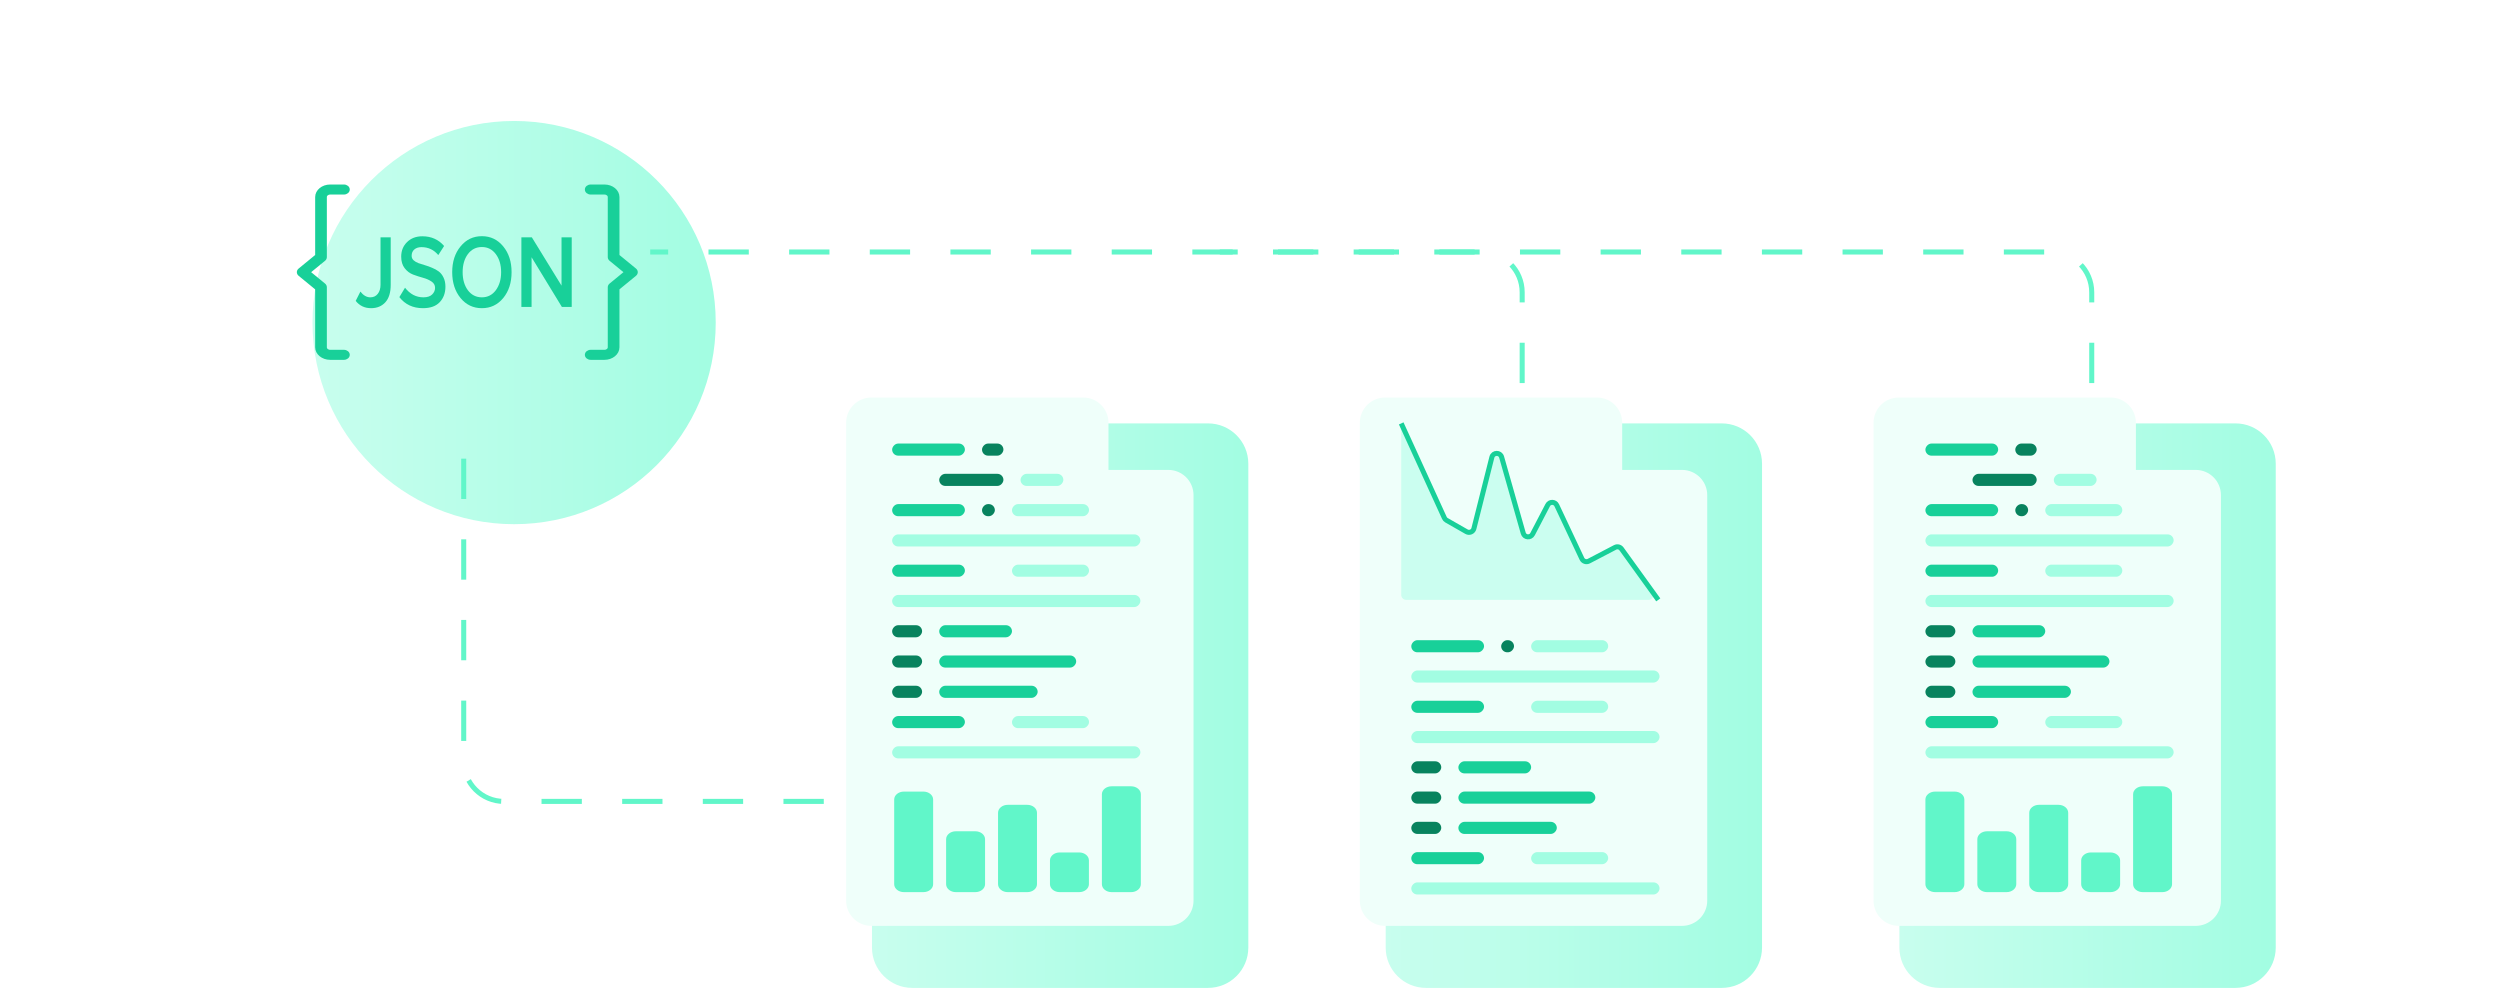 <svg width="496" height="200" viewBox="0 0 496 200" fill="none" xmlns="http://www.w3.org/2000/svg">
<g filter="url(#filter0_d)">
<path d="M52 54C52 31.909 69.909 14 92 14C114.091 14 132 31.909 132 54C132 76.091 114.091 94 92 94C69.909 94 52 76.091 52 54Z" fill="url(#paint0_linear)"/>
</g>
<path d="M73.629 61.143C72.351 61.143 71.331 60.66 70.571 59.694L71.504 57.851C72.091 58.61 72.748 58.99 73.474 58.99C74.095 58.99 74.585 58.762 74.942 58.306C75.311 57.851 75.495 57.244 75.495 56.484V47.085H77.516V56.526C77.516 58.044 77.159 59.197 76.445 59.983C75.731 60.756 74.792 61.143 73.629 61.143Z" fill="#18D099"/>
<path d="M83.915 61.143C81.935 61.143 80.374 60.411 79.234 58.948L80.357 57.085C81.347 58.355 82.562 58.99 84.002 58.99C84.773 58.99 85.349 58.803 85.729 58.431C86.121 58.058 86.317 57.616 86.317 57.106C86.317 56.581 86.086 56.167 85.626 55.863C85.165 55.546 84.606 55.297 83.95 55.118C83.293 54.939 82.631 54.725 81.963 54.476C81.307 54.228 80.748 53.807 80.288 53.213C79.827 52.62 79.597 51.854 79.597 50.915C79.597 49.756 79.983 48.796 80.754 48.037C81.537 47.264 82.551 46.878 83.794 46.878C85.568 46.878 87.008 47.52 88.113 48.803L86.956 50.605C86.081 49.556 84.969 49.031 83.622 49.031C83.023 49.031 82.545 49.19 82.188 49.507C81.842 49.811 81.67 50.225 81.67 50.749C81.67 51.095 81.791 51.384 82.032 51.619C82.286 51.854 82.608 52.047 83 52.199C83.391 52.337 83.823 52.475 84.296 52.613C84.779 52.751 85.257 52.923 85.729 53.13C86.213 53.324 86.651 53.565 87.042 53.855C87.434 54.145 87.751 54.545 87.992 55.056C88.246 55.567 88.373 56.174 88.373 56.878C88.373 58.12 87.998 59.142 87.25 59.942C86.501 60.743 85.39 61.143 83.915 61.143Z" fill="#18D099"/>
<path d="M99.839 59.135C98.733 60.474 97.323 61.143 95.606 61.143C93.891 61.143 92.48 60.474 91.374 59.135C90.268 57.782 89.716 56.07 89.716 54C89.716 51.93 90.268 50.225 91.374 48.886C92.48 47.533 93.891 46.857 95.606 46.857C97.323 46.857 98.733 47.533 99.839 48.886C100.945 50.225 101.497 51.93 101.497 54C101.497 56.07 100.945 57.782 99.839 59.135ZM95.606 58.99C96.747 58.99 97.668 58.52 98.371 57.582C99.073 56.629 99.424 55.435 99.424 54C99.424 52.551 99.073 51.357 98.371 50.418C97.668 49.48 96.747 49.01 95.606 49.01C94.455 49.01 93.528 49.48 92.825 50.418C92.134 51.357 91.789 52.551 91.789 54C91.789 55.449 92.134 56.643 92.825 57.582C93.528 58.52 94.455 58.99 95.606 58.99Z" fill="#18D099"/>
<path d="M113.428 60.894H111.476L105.465 51.039V60.894H103.443V47.085H105.516L111.407 56.671V47.085H113.428V60.894Z" fill="#18D099"/>
<path d="M62.779 39.093L62.779 50.71L59.409 53.473C59.054 53.764 59.054 54.236 59.409 54.527L62.779 57.29L62.779 68.907C62.779 70.14 64.003 71.143 65.506 71.143L68.234 71.143C68.735 71.143 69.143 70.81 69.143 70.397C69.143 69.985 68.735 69.652 68.234 69.652L65.506 69.652C65.005 69.652 64.597 69.318 64.597 68.907L64.597 56.981C64.597 56.783 64.502 56.594 64.331 56.454L61.337 54L64.331 51.546C64.502 51.406 64.597 51.217 64.597 51.019L64.597 39.093C64.597 38.682 65.005 38.348 65.506 38.348L68.234 38.348C68.735 38.348 69.143 38.015 69.143 37.602C69.143 37.19 68.735 36.857 68.234 36.857L65.506 36.857C64.003 36.857 62.779 37.86 62.779 39.093Z" fill="#18D099" stroke="#18D099" stroke-width="0.5"/>
<path d="M122.65 68.907L122.65 57.29L126.02 54.527C126.375 54.236 126.375 53.764 126.02 53.473L122.65 50.71L122.65 39.093C122.65 37.86 121.426 36.857 119.922 36.857L117.195 36.857C116.693 36.857 116.286 37.19 116.286 37.602C116.286 38.015 116.693 38.348 117.195 38.348L119.922 38.348C120.423 38.348 120.831 38.682 120.831 39.093L120.831 51.019C120.831 51.217 120.927 51.406 121.098 51.546L124.091 54L121.098 56.454C120.927 56.594 120.831 56.783 120.831 56.981L120.831 68.907C120.831 69.318 120.423 69.652 119.922 69.652L117.195 69.652C116.693 69.652 116.286 69.985 116.286 70.397C116.286 70.81 116.693 71.143 117.195 71.143L119.922 71.143C121.426 71.143 122.65 70.14 122.65 68.907Z" fill="#18D099" stroke="#18D099" stroke-width="0.5"/>
<g filter="url(#filter1_d)">
<path d="M368.84 84C368.84 79.582 372.422 76 376.84 76H428.43H435.507C439.925 76 443.507 79.582 443.507 84V90.718V180C443.507 184.418 439.925 188 435.507 188H376.84C372.422 188 368.84 184.418 368.84 180V84Z" fill="url(#paint1_linear)"/>
</g>
<path d="M371.712 83.872C371.712 81.111 373.95 78.872 376.712 78.872H418.763C421.525 78.872 423.763 81.111 423.763 83.872V93.231H435.635C438.396 93.231 440.635 95.47 440.635 98.231V178.693C440.635 181.454 438.396 183.693 435.635 183.693H376.712C373.95 183.693 371.712 181.454 371.712 178.693V83.872Z" fill="#EFFFFA"/>
<rect width="14.436" height="2.403" rx="1.201" transform="matrix(1 0 0 -1 382 90.403)" fill="#18D099"/>
<rect width="4.246" height="2.403" rx="1.201" transform="matrix(1 0 0 -1 399.833 90.403)" fill="#08835E"/>
<rect width="5.944" height="2.403" rx="1.201" transform="matrix(1 0 0 -1 382 126.442)" fill="#08835E"/>
<rect width="5.944" height="2.403" rx="1.201" transform="matrix(1 0 0 -1 382 132.448)" fill="#08835E"/>
<rect width="2.548" height="2.403" rx="1.201" transform="matrix(1 0 0 -1 399.833 102.416)" fill="#08835E"/>
<rect width="12.738" height="2.403" rx="1.201" transform="matrix(1 0 0 -1 391.341 96.409)" fill="#08835E"/>
<rect width="8.492" height="2.403" rx="1.201" transform="matrix(1 0 0 -1 407.476 96.409)" fill="#A2FDE2"/>
<rect width="14.436" height="2.403" rx="1.201" transform="matrix(1 0 0 -1 382 102.416)" fill="#18D099"/>
<rect width="49.253" height="2.403" rx="1.201" transform="matrix(1 0 0 -1 382 108.423)" fill="#A2FDE2"/>
<rect width="14.436" height="2.403" rx="1.201" transform="matrix(1 0 0 -1 382 114.429)" fill="#18D099"/>
<rect width="14.436" height="2.403" rx="1.201" transform="matrix(1 0 0 -1 391.341 126.442)" fill="#18D099"/>
<rect width="27.174" height="2.403" rx="1.201" transform="matrix(1 0 0 -1 391.341 132.448)" fill="#18D099"/>
<rect width="5.944" height="2.403" rx="1.201" transform="matrix(1 0 0 -1 382 138.455)" fill="#08835E"/>
<rect width="19.532" height="2.403" rx="1.201" transform="matrix(1 0 0 -1 391.341 138.455)" fill="#18D099"/>
<rect width="49.253" height="2.403" rx="1.201" transform="matrix(1 0 0 -1 382 120.436)" fill="#A2FDE2"/>
<rect width="15.286" height="2.403" rx="1.201" transform="matrix(1 0 0 -1 405.777 102.416)" fill="#A2FDE2"/>
<rect width="15.286" height="2.403" rx="1.201" transform="matrix(1 0 0 -1 405.777 114.429)" fill="#A2FDE2"/>
<rect width="14.436" height="2.403" rx="1.201" transform="matrix(1 0 0 -1 382 144.462)" fill="#18D099"/>
<rect width="49.253" height="2.403" rx="1.201" transform="matrix(1 0 0 -1 382 150.468)" fill="#A2FDE2"/>
<rect width="15.286" height="2.403" rx="1.201" transform="matrix(1 0 0 -1 405.777 144.462)" fill="#A2FDE2"/>
<g filter="url(#filter2_d)">
<path d="M266.92 84C266.92 79.582 270.502 76 274.92 76H326.51H333.587C338.005 76 341.587 79.582 341.587 84V90.718V180C341.587 184.418 338.005 188 333.587 188H274.92C270.502 188 266.92 184.418 266.92 180V84Z" fill="url(#paint2_linear)"/>
</g>
<path d="M269.792 83.872C269.792 81.111 272.031 78.872 274.792 78.872H316.843C319.605 78.872 321.843 81.111 321.843 83.872V93.231H333.715C336.476 93.231 338.715 95.47 338.715 98.231V178.693C338.715 181.454 336.476 183.693 333.715 183.693H274.792C272.031 183.693 269.792 181.454 269.792 178.693V83.872Z" fill="#EFFFFA"/>
<rect width="5.944" height="2.403" rx="1.201" transform="matrix(1 0 0 -1 280 153.442)" fill="#08835E"/>
<rect width="5.944" height="2.403" rx="1.201" transform="matrix(1 0 0 -1 280 159.448)" fill="#08835E"/>
<rect width="2.548" height="2.403" rx="1.201" transform="matrix(1 0 0 -1 297.833 129.416)" fill="#08835E"/>
<rect width="14.436" height="2.403" rx="1.201" transform="matrix(1 0 0 -1 280 129.416)" fill="#18D099"/>
<rect width="49.253" height="2.403" rx="1.201" transform="matrix(1 0 0 -1 280 135.423)" fill="#A2FDE2"/>
<rect width="14.436" height="2.403" rx="1.201" transform="matrix(1 0 0 -1 280 141.429)" fill="#18D099"/>
<rect width="14.436" height="2.403" rx="1.201" transform="matrix(1 0 0 -1 289.341 153.442)" fill="#18D099"/>
<rect width="27.174" height="2.403" rx="1.201" transform="matrix(1 0 0 -1 289.341 159.448)" fill="#18D099"/>
<rect width="5.944" height="2.403" rx="1.201" transform="matrix(1 0 0 -1 280 165.455)" fill="#08835E"/>
<rect width="19.532" height="2.403" rx="1.201" transform="matrix(1 0 0 -1 289.341 165.455)" fill="#18D099"/>
<rect width="49.253" height="2.403" rx="1.201" transform="matrix(1 0 0 -1 280 147.436)" fill="#A2FDE2"/>
<rect width="15.286" height="2.403" rx="1.201" transform="matrix(1 0 0 -1 303.777 129.416)" fill="#A2FDE2"/>
<rect width="15.286" height="2.403" rx="1.201" transform="matrix(1 0 0 -1 303.777 141.429)" fill="#A2FDE2"/>
<rect width="14.436" height="2.403" rx="1.201" transform="matrix(1 0 0 -1 280 171.462)" fill="#18D099"/>
<rect width="49.253" height="2.403" rx="1.201" transform="matrix(1 0 0 -1 280 177.468)" fill="#A2FDE2"/>
<rect width="15.286" height="2.403" rx="1.201" transform="matrix(1 0 0 -1 303.777 171.462)" fill="#A2FDE2"/>
<path opacity="0.9" d="M327.046 119.015C327.861 119.015 328.334 118.091 327.857 117.43L321.707 108.904C321.416 108.5 320.873 108.372 320.433 108.602L315.224 111.323C314.72 111.586 314.098 111.377 313.856 110.862L308.859 100.243C308.507 99.495 307.45 99.473 307.067 100.207L304.062 105.973C303.644 106.775 302.46 106.654 302.213 105.784L297.92 90.679C297.64 89.695 296.238 89.716 295.988 90.708L292.422 104.863C292.26 105.505 291.53 105.816 290.956 105.487L286.979 103.212C286.798 103.108 286.653 102.95 286.566 102.759L278 84V118.015C278 118.567 278.448 119.015 279 119.015H303.5H327.046Z" fill="#C8FEEE"/>
<path d="M329 119.015L321.707 108.904C321.416 108.5 320.873 108.372 320.433 108.602L315.224 111.323C314.72 111.586 314.098 111.377 313.856 110.862L308.859 100.243C308.507 99.495 307.45 99.473 307.067 100.207L304.062 105.973C303.644 106.775 302.46 106.654 302.213 105.784L297.92 90.679C297.64 89.695 296.238 89.716 295.988 90.708L292.422 104.863C292.26 105.505 291.53 105.816 290.956 105.487L286.979 103.212C286.798 103.108 286.653 102.95 286.566 102.759L278 84" stroke="#18D099"/>
<g filter="url(#filter3_d)">
<path d="M165 84C165 79.582 168.582 76 173 76H224.59H231.667C236.085 76 239.667 79.582 239.667 84V90.718V180C239.667 184.418 236.085 188 231.667 188H173C168.582 188 165 184.418 165 180V84Z" fill="url(#paint3_linear)"/>
</g>
<path d="M167.872 83.872C167.872 81.111 170.111 78.872 172.872 78.872H214.923C217.685 78.872 219.923 81.111 219.923 83.872V93.231H231.795C234.557 93.231 236.795 95.47 236.795 98.231V178.693C236.795 181.454 234.557 183.693 231.795 183.693H172.872C170.111 183.693 167.872 181.454 167.872 178.693V83.872Z" fill="#EFFFFA"/>
<path d="M177.407 158.625C177.407 157.755 178.272 157.05 179.339 157.05H183.202C184.269 157.05 185.134 157.755 185.134 158.625V175.424C185.134 176.294 184.269 176.999 183.202 176.999H179.339C178.272 176.999 177.407 176.294 177.407 175.424V158.625Z" fill="#61F6C9"/>
<path d="M187.709 166.499C187.709 165.629 188.574 164.924 189.641 164.924H193.504C194.571 164.924 195.436 165.629 195.436 166.499V175.424C195.436 176.294 194.571 176.999 193.504 176.999H189.641C188.574 176.999 187.709 176.294 187.709 175.424V166.499Z" fill="#61F6C9"/>
<path d="M198.012 161.251C198.012 160.381 198.877 159.676 199.943 159.676H203.807C204.874 159.676 205.738 160.381 205.738 161.251V175.425C205.738 176.295 204.874 177 203.807 177H199.943C198.877 177 198.012 176.295 198.012 175.425V161.251Z" fill="#61F6C9"/>
<path d="M208.314 170.7C208.314 169.83 209.179 169.125 210.246 169.125H214.109C215.176 169.125 216.041 169.83 216.041 170.7V175.425C216.041 176.295 215.176 177 214.109 177H210.246C209.179 177 208.314 176.295 208.314 175.425V170.7Z" fill="#61F6C9"/>
<path d="M218.615 157.575C218.615 156.705 219.48 156 220.547 156H224.41C225.477 156 226.342 156.705 226.342 157.575V175.425C226.342 176.295 225.477 177 224.41 177H220.547C219.48 177 218.615 176.295 218.615 175.425V157.575Z" fill="#61F6C9"/>
<path d="M382 158.625C382 157.755 382.865 157.05 383.932 157.05H387.795C388.862 157.05 389.727 157.755 389.727 158.625V175.424C389.727 176.294 388.862 176.999 387.795 176.999H383.932C382.865 176.999 382 176.294 382 175.424V158.625Z" fill="#61F6C9"/>
<path d="M392.303 166.499C392.303 165.629 393.168 164.924 394.234 164.924H398.098C399.165 164.924 400.029 165.629 400.029 166.499V175.424C400.029 176.294 399.165 176.999 398.098 176.999H394.234C393.168 176.999 392.303 176.294 392.303 175.424V166.499Z" fill="#61F6C9"/>
<path d="M402.604 161.251C402.604 160.381 403.469 159.676 404.536 159.676H408.399C409.466 159.676 410.331 160.381 410.331 161.251V175.425C410.331 176.295 409.466 177 408.399 177H404.536C403.469 177 402.604 176.295 402.604 175.425V161.251Z" fill="#61F6C9"/>
<path d="M412.906 170.7C412.906 169.83 413.771 169.125 414.838 169.125H418.701C419.768 169.125 420.633 169.83 420.633 170.7V175.425C420.633 176.295 419.768 177 418.701 177H414.838C413.771 177 412.906 176.295 412.906 175.425V170.7Z" fill="#61F6C9"/>
<path d="M423.209 157.575C423.209 156.705 424.074 156 425.141 156H429.004C430.071 156 430.936 156.705 430.936 157.575V175.425C430.936 176.295 430.071 177 429.004 177H425.141C424.074 177 423.209 176.295 423.209 175.425V157.575Z" fill="#61F6C9"/>
<rect width="14.436" height="2.403" rx="1.201" transform="matrix(1 0 0 -1 177 90.403)" fill="#18D099"/>
<rect width="4.246" height="2.403" rx="1.201" transform="matrix(1 0 0 -1 194.833 90.403)" fill="#08835E"/>
<rect width="5.944" height="2.403" rx="1.201" transform="matrix(1 0 0 -1 177 126.442)" fill="#08835E"/>
<rect width="5.944" height="2.403" rx="1.201" transform="matrix(1 0 0 -1 177 132.448)" fill="#08835E"/>
<rect width="2.548" height="2.403" rx="1.201" transform="matrix(1 0 0 -1 194.833 102.416)" fill="#08835E"/>
<rect width="12.738" height="2.403" rx="1.201" transform="matrix(1 0 0 -1 186.341 96.409)" fill="#08835E"/>
<rect width="8.492" height="2.403" rx="1.201" transform="matrix(1 0 0 -1 202.476 96.409)" fill="#A2FDE2"/>
<rect width="14.436" height="2.403" rx="1.201" transform="matrix(1 0 0 -1 177 102.416)" fill="#18D099"/>
<rect width="49.253" height="2.403" rx="1.201" transform="matrix(1 0 0 -1 177 108.423)" fill="#A2FDE2"/>
<rect width="14.436" height="2.403" rx="1.201" transform="matrix(1 0 0 -1 177 114.429)" fill="#18D099"/>
<rect width="14.436" height="2.403" rx="1.201" transform="matrix(1 0 0 -1 186.341 126.442)" fill="#18D099"/>
<rect width="27.174" height="2.403" rx="1.201" transform="matrix(1 0 0 -1 186.341 132.448)" fill="#18D099"/>
<rect width="5.944" height="2.403" rx="1.201" transform="matrix(1 0 0 -1 177 138.455)" fill="#08835E"/>
<rect width="19.532" height="2.403" rx="1.201" transform="matrix(1 0 0 -1 186.341 138.455)" fill="#18D099"/>
<rect width="49.253" height="2.403" rx="1.201" transform="matrix(1 0 0 -1 177 120.436)" fill="#A2FDE2"/>
<rect width="15.286" height="2.403" rx="1.201" transform="matrix(1 0 0 -1 200.777 102.416)" fill="#A2FDE2"/>
<rect width="15.286" height="2.403" rx="1.201" transform="matrix(1 0 0 -1 200.777 114.429)" fill="#A2FDE2"/>
<rect width="14.436" height="2.403" rx="1.201" transform="matrix(1 0 0 -1 177 144.462)" fill="#18D099"/>
<rect width="49.253" height="2.403" rx="1.201" transform="matrix(1 0 0 -1 177 150.468)" fill="#A2FDE2"/>
<rect width="15.286" height="2.403" rx="1.201" transform="matrix(1 0 0 -1 200.777 144.462)" fill="#A2FDE2"/>
<path d="M92 91L92 151C92 155.418 95.582 159 100 159L165 159" stroke="#61F6C9" stroke-dasharray="8 8"/>
<path d="M415 76L415 58C415 53.582 411.418 50 407 50L242 50" stroke="#61F6C9" stroke-dasharray="8 8"/>
<path d="M302 76L302 58C302 53.582 298.418 50 294 50L129 50" stroke="#61F6C9" stroke-dasharray="8 8"/>
<defs>
<filter id="filter0_d" x="52" y="14" width="90" height="90" filterUnits="userSpaceOnUse" color-interpolation-filters="sRGB">
<feFlood flood-opacity="0" result="BackgroundImageFix"/>
<feColorMatrix in="SourceAlpha" type="matrix" values="0 0 0 0 0 0 0 0 0 0 0 0 0 0 0 0 0 0 127 0"/>
<feOffset dx="10" dy="10"/>
<feColorMatrix type="matrix" values="0 0 0 0 0.895 0 0 0 0 1 0 0 0 0 0.968 0 0 0 1 0"/>
<feBlend mode="normal" in2="BackgroundImageFix" result="effect1_dropShadow"/>
<feBlend mode="normal" in="SourceGraphic" in2="effect1_dropShadow" result="shape"/>
</filter>
<filter id="filter1_d" x="368.84" y="76" width="82.667" height="120" filterUnits="userSpaceOnUse" color-interpolation-filters="sRGB">
<feFlood flood-opacity="0" result="BackgroundImageFix"/>
<feColorMatrix in="SourceAlpha" type="matrix" values="0 0 0 0 0 0 0 0 0 0 0 0 0 0 0 0 0 0 127 0"/>
<feOffset dx="8" dy="8"/>
<feColorMatrix type="matrix" values="0 0 0 0 0.936 0 0 0 0 0.993 0 0 0 0 0.976 0 0 0 1 0"/>
<feBlend mode="normal" in2="BackgroundImageFix" result="effect1_dropShadow"/>
<feBlend mode="normal" in="SourceGraphic" in2="effect1_dropShadow" result="shape"/>
</filter>
<filter id="filter2_d" x="266.92" y="76" width="82.667" height="120" filterUnits="userSpaceOnUse" color-interpolation-filters="sRGB">
<feFlood flood-opacity="0" result="BackgroundImageFix"/>
<feColorMatrix in="SourceAlpha" type="matrix" values="0 0 0 0 0 0 0 0 0 0 0 0 0 0 0 0 0 0 127 0"/>
<feOffset dx="8" dy="8"/>
<feColorMatrix type="matrix" values="0 0 0 0 0.936 0 0 0 0 0.993 0 0 0 0 0.976 0 0 0 1 0"/>
<feBlend mode="normal" in2="BackgroundImageFix" result="effect1_dropShadow"/>
<feBlend mode="normal" in="SourceGraphic" in2="effect1_dropShadow" result="shape"/>
</filter>
<filter id="filter3_d" x="165" y="76" width="82.667" height="120" filterUnits="userSpaceOnUse" color-interpolation-filters="sRGB">
<feFlood flood-opacity="0" result="BackgroundImageFix"/>
<feColorMatrix in="SourceAlpha" type="matrix" values="0 0 0 0 0 0 0 0 0 0 0 0 0 0 0 0 0 0 127 0"/>
<feOffset dx="8" dy="8"/>
<feColorMatrix type="matrix" values="0 0 0 0 0.936 0 0 0 0 0.993 0 0 0 0 0.976 0 0 0 1 0"/>
<feBlend mode="normal" in2="BackgroundImageFix" result="effect1_dropShadow"/>
<feBlend mode="normal" in="SourceGraphic" in2="effect1_dropShadow" result="shape"/>
</filter>
<linearGradient id="paint0_linear" x1="52" y1="93.932" x2="132.071" y2="93.932" gradientUnits="userSpaceOnUse">
<stop stop-color="#C8FEEE"/>
<stop offset="1" stop-color="#A2FDE2"/>
</linearGradient>
<linearGradient id="paint1_linear" x1="368.84" y1="187.905" x2="443.573" y2="187.905" gradientUnits="userSpaceOnUse">
<stop stop-color="#C8FEEE"/>
<stop offset="1" stop-color="#A2FDE2"/>
</linearGradient>
<linearGradient id="paint2_linear" x1="266.92" y1="187.905" x2="341.653" y2="187.905" gradientUnits="userSpaceOnUse">
<stop stop-color="#C8FEEE"/>
<stop offset="1" stop-color="#A2FDE2"/>
</linearGradient>
<linearGradient id="paint3_linear" x1="165" y1="187.905" x2="239.733" y2="187.905" gradientUnits="userSpaceOnUse">
<stop stop-color="#C8FEEE"/>
<stop offset="1" stop-color="#A2FDE2"/>
</linearGradient>
</defs>
</svg>
